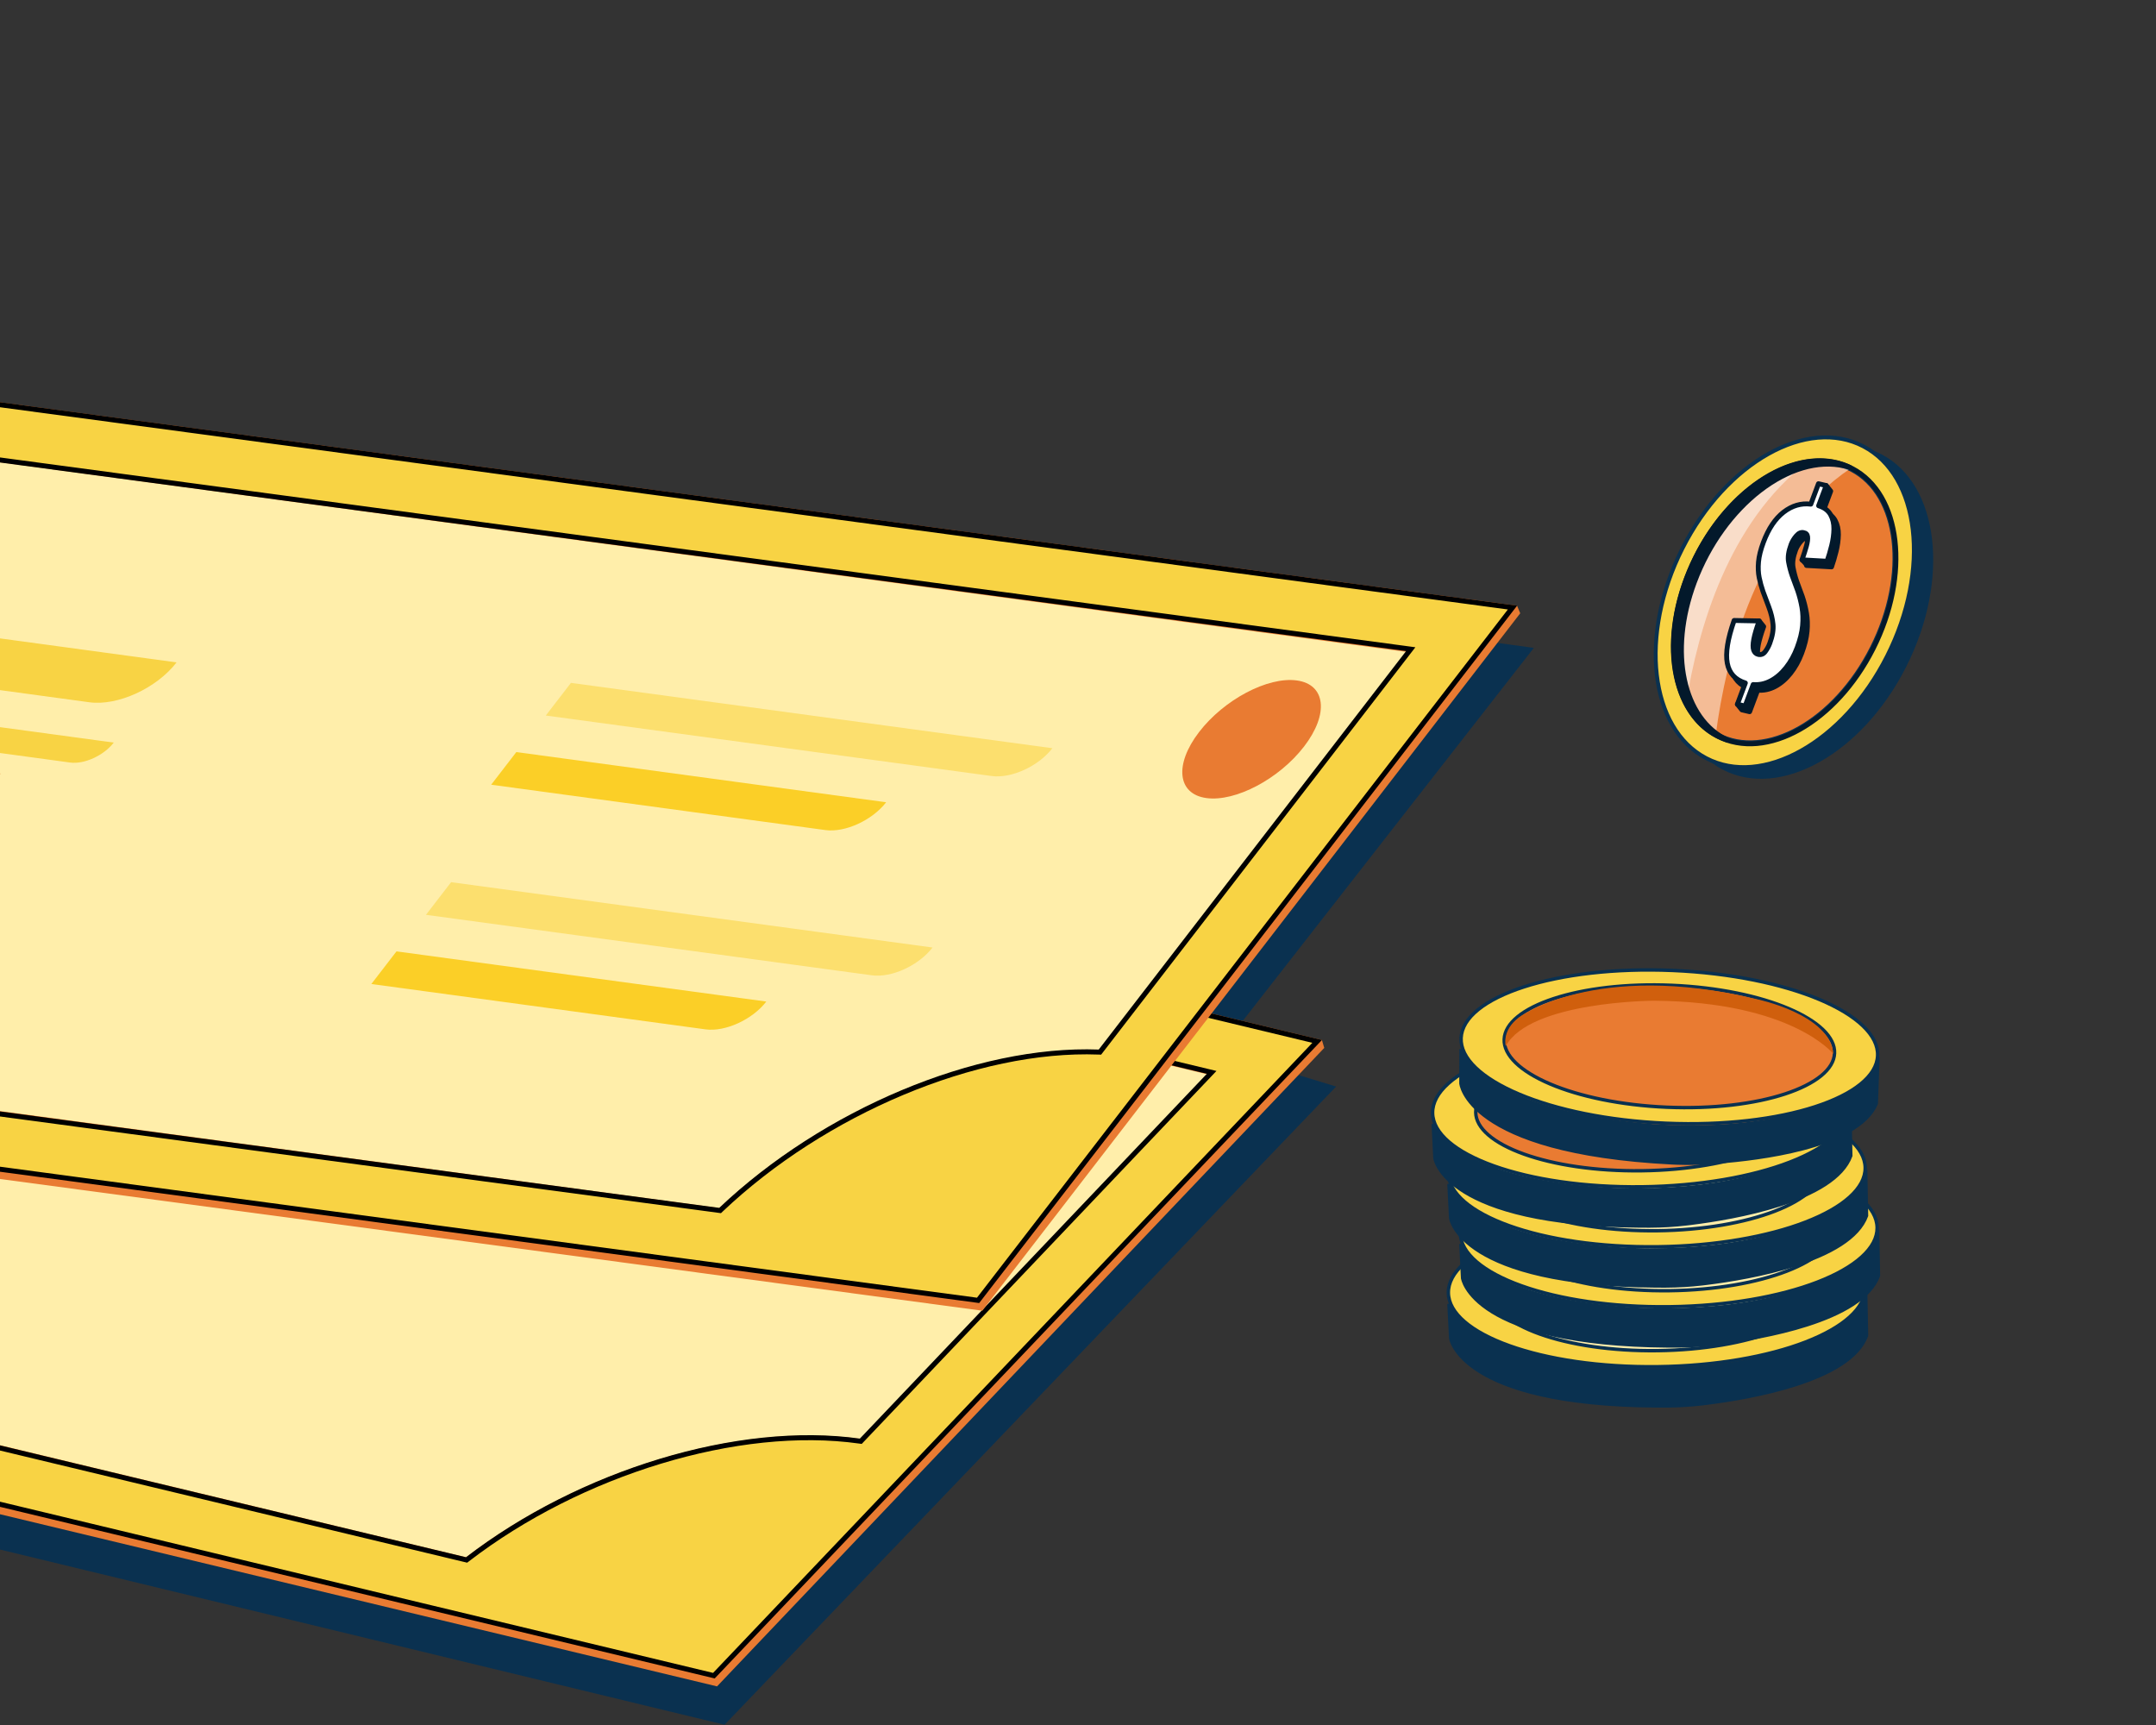 <svg width="500" height="400" viewBox="0 0 500 400" fill="none" xmlns="http://www.w3.org/2000/svg">
<rect x="0" y="0" width="500" height="400" fill="#333333" stroke="none"/>
<g clip-path="url(#clip0_697_8307)">
<path d="M355.71 150.234L-62.152 93.048L-144.92 199.53L-240.653 299.426L-240.116 301.266L168.04 399.94L309.862 251.952L282.77 243.694L355.71 150.234Z" fill="#0A3150"/>
<path d="M166.291 391.045L-241.968 293.038L-242.521 291.203L-101.703 143.152L306.563 241.156L307.11 242.994L166.291 391.045Z" fill="#E97B32"/>
<path d="M-44.031 171.232C-70.239 191.338 -107.139 202.684 -135.473 198.676L-216.077 283.185L108.084 361.106C134.291 341 171.192 329.654 199.526 333.663L280.13 249.154L-44.031 171.232Z" fill="#FFEEAA"/>
<path d="M94.296 373.907L164.524 390.76L94.296 373.907Z" fill="#A33F66"/>
<path d="M164.833 391.121L214.553 339.089L164.833 391.121Z" fill="#A33F66"/>
<path d="M305.463 241.484L214.909 336.685L165.559 388.561L95.604 371.767L-241.407 290.862L-101.503 143.786L305.463 241.484ZM-135.775 198.351L-216.251 282.949L-216.942 283.676L-215.962 283.911L107.936 361.667L108.207 361.732L108.427 361.564C134.499 341.507 171.205 330.198 199.329 334.165L199.626 334.206L199.831 333.99L280.306 249.392L280.997 248.666L280.017 248.43L-43.88 170.674L-44.152 170.609L-44.371 170.779C-70.444 190.835 -107.149 202.144 -135.274 198.177L-135.571 198.135L-135.775 198.351Z" fill="#F8D344" stroke="black" stroke-width="1.161"/>
<path d="M254.053 268.767C247.505 275.654 236.842 279.931 230.237 278.322C223.633 276.713 223.589 269.826 230.137 262.94C236.684 256.053 247.345 251.771 253.95 253.38C260.552 254.996 260.6 261.881 254.053 268.767Z" fill="#D1D1D1"/>
<path d="M227.814 303.931L-188.449 248.12L-189.187 246.352L-64.445 84.634L351.818 140.445L352.556 142.213L227.814 303.931Z" fill="#E97B32"/>
<path d="M-4.173 106.638C-28.168 129.319 -63.707 144.364 -92.311 143.26L-163.757 235.568L166.824 280.129C190.819 257.449 226.358 242.403 254.962 243.508L326.408 151.199L-4.173 106.638Z" fill="#FFEEAA"/>
<path d="M154.343 294.069L226.006 303.688L154.343 294.069Z" fill="#A33F66"/>
<path d="M226.406 304L270.305 247.053L226.406 304Z" fill="#A33F66"/>
<path d="M350.764 140.883L270.545 244.868L226.829 301.537L155.505 291.976L-188.115 245.896L-64.18 85.243L350.764 140.883ZM-4.557 106.266C-28.416 128.891 -63.758 143.893 -92.144 142.821L-92.443 142.81L-92.625 143.046L-163.911 235.452L-164.523 236.246L-163.525 236.379L166.723 280.664L166.999 280.702L167.2 280.511C191.059 257.885 226.401 242.884 254.787 243.956L255.086 243.967L255.268 243.732L326.554 151.325L327.167 150.532L326.168 150.397L-4.08 106.112L-4.357 106.076L-4.557 106.266Z" fill="#F8D344" stroke="black" stroke-width="1.161"/>
<path d="M20.74 162.845L-47.534 153.568L-39.165 142.71L40.947 153.598C36.33 159.599 27.279 163.735 20.74 162.845Z" fill="#F8D344"/>
<path d="M16.279 176.822L-57.901 166.747L-53.718 161.318L26.379 172.195C24.075 175.191 19.549 177.263 16.279 176.822Z" fill="#F8D344"/>
<path d="M-9.974 184.015L-65.586 176.46L-61.402 171.031L0.127 179.389C-2.18 182.392 -6.703 184.457 -9.974 184.015Z" fill="#E97B32"/>
<path d="M302.437 173.092C296.65 180.624 286.503 185.98 279.775 185.058C273.048 184.136 272.291 177.284 278.079 169.751C283.866 162.218 294.019 156.86 300.741 157.785C307.466 158.702 308.224 165.559 302.437 173.092Z" fill="#E97B32"/>
<path d="M202.185 226.158L98.786 212.131L104.616 204.563L216.266 219.714C213.048 223.893 206.747 226.78 202.185 226.158Z" fill="#FCDF6E"/>
<path d="M163.637 238.694L86.119 228.175L91.95 220.607L177.716 232.244C174.497 236.422 168.195 239.309 163.637 238.694Z" fill="#FBCF27"/>
<path d="M229.976 179.946L126.577 165.919L132.407 158.35L244.057 173.501C240.839 177.68 234.538 180.567 229.976 179.946Z" fill="#FCDF6E"/>
<path d="M191.428 192.482L113.91 181.962L119.741 174.394L205.507 186.031C202.288 190.21 195.986 193.096 191.428 192.482Z" fill="#FBCF27"/>
<path d="M432.865 309.715C431.93 312.3 429.782 314.514 426.861 316.402C423.92 318.302 420.235 319.849 416.329 321.099C409.006 323.443 400.967 324.729 395.743 325.38L394.737 325.502C391.957 325.829 389.16 325.996 386.36 326.007L384.137 326.004C361.499 325.855 349.576 321.968 343.316 318.106C340.09 316.115 338.367 314.131 337.453 312.664C336.996 311.931 336.739 311.324 336.598 310.907C336.527 310.698 336.484 310.536 336.46 310.43C336.448 310.377 336.441 310.338 336.437 310.314C336.435 310.308 336.434 310.302 336.434 310.298L336.037 302.368C337.711 305.783 340.858 308.423 344.715 310.462C349.457 312.97 355.33 314.604 361.033 315.67C366.741 316.737 372.302 317.24 376.435 317.477C378.501 317.595 380.212 317.646 381.406 317.668C382.004 317.679 382.472 317.683 382.792 317.684H383.251C383.262 317.684 383.27 317.683 383.275 317.683H383.283L383.282 317.682C405.399 317.533 417.924 312.85 424.932 308.159C428.435 305.813 430.554 303.469 431.8 301.701C432.167 301.18 432.455 300.708 432.683 300.302L432.865 309.715Z" fill="#0A3150" stroke="#0A3150" stroke-width="0.793"/>
<path d="M384.006 281.458C397.427 281.292 409.585 283.166 418.389 286.316C422.793 287.892 426.337 289.78 428.78 291.875C431.224 293.971 432.529 296.24 432.558 298.587C432.587 300.934 431.338 303.234 428.948 305.39C426.558 307.545 423.061 309.52 418.698 311.205C409.975 314.573 397.867 316.747 384.446 316.914C371.024 317.08 358.866 315.206 350.062 312.055C345.659 310.48 342.115 308.591 339.673 306.496C337.229 304.401 335.923 302.132 335.894 299.785C335.865 297.438 337.114 295.138 339.505 292.982C341.895 290.827 345.391 288.852 349.754 287.167C358.477 283.799 370.585 281.625 384.006 281.458Z" fill="#F8D344" stroke="#0A3150" stroke-width="0.793"/>
<path d="M384.052 285.176C394.713 285.044 404.367 286.533 411.354 289.033C414.849 290.284 417.655 291.78 419.587 293.437C421.519 295.093 422.539 296.877 422.562 298.71C422.584 300.544 421.609 302.352 419.719 304.057C417.829 305.76 415.06 307.326 411.598 308.663C404.675 311.336 395.06 313.064 384.399 313.196C373.738 313.328 364.084 311.839 357.097 309.339C353.602 308.088 350.795 306.592 348.863 304.935C346.931 303.278 345.911 301.495 345.889 299.661C345.866 297.827 346.841 296.019 348.732 294.315C350.622 292.611 353.391 291.046 356.854 289.709C363.776 287.036 373.391 285.309 384.052 285.176Z" fill="#FFEEAA" stroke="#0A3150" stroke-width="0.793"/>
<path d="M361.948 288.012C370.993 285.262 384.853 283.4 404.061 287.008L404.068 287.01L404.076 287.011H404.078C404.08 287.011 404.083 287.011 404.087 287.012C404.095 287.013 404.107 287.015 404.123 287.018C404.155 287.023 404.203 287.031 404.267 287.041C404.393 287.062 404.58 287.095 404.818 287.139C405.295 287.228 405.979 287.364 406.805 287.559C408.457 287.948 410.67 288.564 412.92 289.473C415.172 290.383 417.444 291.579 419.226 293.119C420.67 294.368 421.779 295.83 422.311 297.54C421.987 297.262 421.579 296.931 421.078 296.562C419.57 295.451 417.225 293.995 413.862 292.589C407.345 289.865 397.015 287.336 381.545 287.868L380.031 287.929L380.026 287.93H380.021C380.017 287.93 380.011 287.93 380.004 287.931C379.989 287.932 379.968 287.933 379.94 287.935C379.884 287.938 379.801 287.944 379.693 287.951C379.477 287.967 379.159 287.991 378.753 288.026C377.941 288.094 376.777 288.204 375.364 288.371C372.54 288.706 368.717 289.268 364.73 290.177C360.746 291.086 356.582 292.345 353.082 294.081C350.031 295.595 347.441 297.493 345.938 299.875C345.93 299.599 345.941 299.279 345.99 298.927C346.165 297.689 346.799 296.021 348.695 294.376L348.694 294.375C348.696 294.374 348.699 294.372 348.702 294.369C348.709 294.363 348.722 294.354 348.737 294.341C348.769 294.315 348.817 294.276 348.882 294.225C349.012 294.123 349.21 293.972 349.478 293.781C350.012 293.401 350.822 292.863 351.916 292.238C354.103 290.987 357.425 289.387 361.948 288.012Z" fill="#0A3150" stroke="#0A3150" stroke-width="0.793"/>
<path d="M435.632 295.81C434.697 298.394 432.549 300.608 429.628 302.496C426.687 304.397 423.002 305.943 419.097 307.193C411.774 309.538 403.735 310.824 398.511 311.475L397.505 311.597C394.725 311.923 391.927 312.09 389.128 312.102L386.903 312.099C364.266 311.949 352.343 308.062 346.084 304.2C342.857 302.209 341.135 300.225 340.221 298.759C339.763 298.025 339.506 297.418 339.364 297.001C339.293 296.792 339.252 296.631 339.228 296.524C339.216 296.472 339.207 296.433 339.203 296.408C339.202 296.399 339.2 296.392 339.199 296.387L338.804 288.462C340.478 291.878 343.625 294.517 347.481 296.557C352.224 299.065 358.096 300.698 363.8 301.765C369.508 302.832 375.069 303.335 379.201 303.571C381.268 303.69 382.978 303.741 384.173 303.763C384.77 303.774 385.239 303.777 385.559 303.778H386.018C386.028 303.778 386.037 303.777 386.042 303.777H386.05L386.049 303.776C408.166 303.628 420.69 298.944 427.698 294.253C431.202 291.907 433.321 289.563 434.566 287.795C434.933 287.274 435.221 286.802 435.449 286.396L435.632 295.81Z" fill="#0A3150" stroke="#0A3150" stroke-width="0.793"/>
<path d="M386.774 267.554C400.196 267.387 412.355 269.261 421.159 272.412C425.562 273.988 429.106 275.876 431.549 277.971C433.992 280.067 435.297 282.335 435.326 284.682C435.356 287.029 434.107 289.33 431.716 291.485C429.326 293.64 425.83 295.616 421.468 297.3C412.744 300.668 400.636 302.843 387.214 303.009C373.793 303.176 361.635 301.302 352.831 298.151C348.428 296.575 344.884 294.687 342.441 292.592C339.997 290.496 338.691 288.228 338.662 285.881C338.633 283.534 339.883 281.233 342.273 279.078C344.664 276.923 348.159 274.948 352.522 273.263C361.245 269.895 373.353 267.72 386.774 267.554Z" fill="#F8D344" stroke="#0A3150" stroke-width="0.793"/>
<path d="M386.818 271.272C397.479 271.14 407.134 272.629 414.121 275.13C417.615 276.38 420.422 277.876 422.353 279.533C424.286 281.19 425.305 282.973 425.328 284.807C425.351 286.64 424.376 288.448 422.485 290.153C420.595 291.856 417.827 293.422 414.364 294.759C407.442 297.432 397.827 299.16 387.166 299.292C376.505 299.424 366.851 297.935 359.864 295.435C356.369 294.184 353.562 292.688 351.63 291.031C349.698 289.374 348.678 287.591 348.655 285.757C348.633 283.923 349.608 282.115 351.498 280.411C353.388 278.707 356.158 277.142 359.62 275.805C366.543 273.132 376.157 271.405 386.818 271.272Z" fill="#FFEEAA" stroke="#0A3150" stroke-width="0.793"/>
<path d="M364.717 274.108C373.761 271.357 387.621 269.496 406.829 273.104L406.837 273.106L406.845 273.107H406.847C406.849 273.107 406.852 273.107 406.855 273.108C406.863 273.109 406.876 273.111 406.892 273.113C406.924 273.118 406.972 273.126 407.035 273.137C407.162 273.158 407.349 273.19 407.587 273.234C408.064 273.323 408.748 273.46 409.573 273.654C411.226 274.044 413.439 274.661 415.688 275.569C417.941 276.479 420.212 277.675 421.994 279.215C423.439 280.464 424.548 281.927 425.079 283.637C424.756 283.359 424.348 283.027 423.847 282.658C422.338 281.548 419.994 280.091 416.631 278.686C410.114 275.962 399.783 273.431 384.313 273.964L382.8 274.026H382.794C382.793 274.026 382.791 274.026 382.789 274.026C382.785 274.027 382.78 274.027 382.772 274.027C382.758 274.028 382.737 274.03 382.709 274.031C382.653 274.035 382.569 274.04 382.461 274.048C382.244 274.063 381.927 274.087 381.521 274.121C380.71 274.19 379.546 274.301 378.133 274.468C375.308 274.802 371.486 275.363 367.499 276.273C363.515 277.181 359.351 278.442 355.851 280.178C352.799 281.692 350.209 283.589 348.706 285.972C348.699 285.695 348.709 285.375 348.759 285.023C348.933 283.785 349.568 282.116 351.464 280.472L351.463 280.471C351.464 280.47 351.467 280.468 351.471 280.465C351.478 280.459 351.49 280.45 351.506 280.437C351.537 280.411 351.585 280.371 351.65 280.32C351.781 280.218 351.979 280.067 352.246 279.877C352.78 279.497 353.591 278.959 354.685 278.333C356.872 277.082 360.193 275.483 364.717 274.108Z" fill="#0A3150" stroke="#0A3150" stroke-width="0.793"/>
<path d="M432.864 281.906C431.929 284.49 429.782 286.704 426.86 288.592C423.92 290.493 420.234 292.039 416.328 293.289C409.005 295.634 400.966 296.92 395.742 297.571L394.736 297.693C391.956 298.019 389.159 298.186 386.359 298.198L384.136 298.195C361.498 298.045 349.575 294.158 343.315 290.296C340.089 288.305 338.366 286.321 337.452 284.855C336.995 284.121 336.738 283.514 336.597 283.097C336.526 282.888 336.483 282.726 336.459 282.62C336.447 282.568 336.44 282.529 336.436 282.504C336.434 282.498 336.433 282.493 336.433 282.489L336.036 274.558C337.71 277.974 340.857 280.613 344.714 282.653C349.456 285.161 355.329 286.794 361.032 287.861C366.74 288.928 372.301 289.431 376.434 289.667C378.5 289.786 380.211 289.837 381.405 289.859C382.003 289.87 382.472 289.873 382.791 289.874H383.25C383.261 289.874 383.269 289.873 383.274 289.873H383.282L383.281 289.872C405.398 289.724 417.923 285.04 424.931 280.349C428.434 278.003 430.553 275.659 431.799 273.891C432.166 273.37 432.454 272.898 432.682 272.492L432.864 281.906Z" fill="#0A3150" stroke="#0A3150" stroke-width="0.793"/>
<path d="M384.005 253.647C397.426 253.481 409.584 255.355 418.388 258.506C422.792 260.081 426.336 261.969 428.779 264.065C431.223 266.16 432.528 268.429 432.557 270.776C432.586 273.123 431.337 275.423 428.947 277.579C426.557 279.734 423.06 281.709 418.697 283.394C409.974 286.762 397.866 288.936 384.445 289.103C371.023 289.269 358.865 287.395 350.061 284.245C345.658 282.669 342.114 280.781 339.672 278.686C337.228 276.59 335.922 274.321 335.893 271.974C335.864 269.627 337.113 267.327 339.504 265.171C341.894 263.016 345.39 261.041 349.753 259.356C358.476 255.988 370.584 253.814 384.005 253.647Z" fill="#F8D344" stroke="#0A3150" stroke-width="0.793"/>
<path d="M384.05 257.366C394.711 257.234 404.365 258.723 411.352 261.223C414.847 262.474 417.653 263.97 419.585 265.626C421.517 267.283 422.537 269.066 422.56 270.9C422.582 272.734 421.607 274.542 419.717 276.246C417.827 277.95 415.058 279.516 411.596 280.853C404.673 283.526 395.059 285.253 384.397 285.386C373.736 285.518 364.082 284.029 357.095 281.529C353.6 280.278 350.793 278.781 348.861 277.125C346.929 275.467 345.909 273.684 345.887 271.851C345.864 270.017 346.839 268.209 348.73 266.504C350.62 264.801 353.389 263.236 356.852 261.899C363.774 259.226 373.389 257.498 384.05 257.366Z" fill="#FFEEAA" stroke="#0A3150" stroke-width="0.793"/>
<path d="M361.947 260.201C370.992 257.451 384.852 255.589 404.06 259.197L404.067 259.199L404.075 259.2H404.077C404.079 259.2 404.082 259.2 404.086 259.201C404.094 259.202 404.106 259.204 404.122 259.207C404.154 259.212 404.202 259.22 404.266 259.23C404.392 259.251 404.579 259.284 404.817 259.328C405.294 259.417 405.978 259.554 406.804 259.748C408.456 260.137 410.669 260.754 412.919 261.663C415.171 262.573 417.443 263.768 419.225 265.308C420.669 266.557 421.778 268.02 422.31 269.73C421.986 269.452 421.578 269.121 421.077 268.752C419.569 267.641 417.224 266.185 413.861 264.779C407.345 262.055 397.014 259.525 381.544 260.057L380.03 260.119H380.024C380.023 260.119 380.021 260.12 380.02 260.12C380.016 260.12 380.01 260.121 380.003 260.121C379.989 260.122 379.967 260.123 379.939 260.125C379.883 260.128 379.8 260.134 379.692 260.141C379.476 260.157 379.158 260.18 378.752 260.215C377.94 260.283 376.776 260.394 375.363 260.561C372.539 260.896 368.716 261.457 364.729 262.366C360.745 263.275 356.581 264.535 353.081 266.271C350.03 267.785 347.44 269.683 345.937 272.065C345.929 271.788 345.94 271.469 345.989 271.116C346.164 269.878 346.799 268.21 348.694 266.565L348.693 266.564C348.695 266.563 348.698 266.561 348.701 266.558C348.708 266.552 348.721 266.543 348.736 266.53C348.768 266.504 348.816 266.465 348.881 266.414C349.011 266.312 349.209 266.161 349.477 265.971C350.011 265.59 350.821 265.052 351.915 264.427C354.102 263.176 357.424 261.576 361.947 260.201Z" fill="#0A3150" stroke="#0A3150" stroke-width="0.793"/>
<path d="M429.214 267.999C428.279 270.584 426.131 272.798 423.21 274.686C420.269 276.586 416.584 278.133 412.678 279.383C405.355 281.728 397.316 283.013 392.092 283.664L391.086 283.786C388.306 284.113 385.508 284.28 382.709 284.291L380.485 284.288C357.848 284.139 345.924 280.252 339.665 276.39C336.438 274.399 334.716 272.415 333.802 270.949C333.344 270.215 333.087 269.608 332.945 269.191C332.874 268.982 332.833 268.82 332.809 268.714C332.797 268.662 332.789 268.623 332.785 268.598C332.784 268.592 332.783 268.587 332.782 268.582L332.386 260.651C334.06 264.067 337.207 266.706 341.063 268.745C345.806 271.254 351.678 272.888 357.382 273.954C363.09 275.022 368.651 275.525 372.783 275.761C374.85 275.879 376.56 275.93 377.755 275.953C378.352 275.964 378.821 275.967 379.141 275.968H379.6C379.61 275.968 379.619 275.967 379.624 275.967H379.632L379.631 275.966C401.748 275.818 414.272 271.134 421.28 266.443C424.784 264.097 426.903 261.753 428.148 259.985C428.515 259.464 428.803 258.992 429.031 258.586L429.214 267.999Z" fill="#0A3150" stroke="#0A3150" stroke-width="0.793"/>
<path d="M380.353 239.744C393.774 239.577 405.932 241.451 414.736 244.602C419.139 246.178 422.684 248.066 425.127 250.161C427.57 252.256 428.875 254.525 428.905 256.872C428.934 259.219 427.685 261.519 425.294 263.675C422.904 265.83 419.408 267.805 415.045 269.49C406.322 272.858 394.214 275.033 380.792 275.199C367.371 275.365 355.213 273.492 346.409 270.341C342.006 268.765 338.462 266.877 336.019 264.782C333.576 262.686 332.27 260.418 332.24 258.07C332.211 255.723 333.461 253.423 335.852 251.267C338.242 249.113 341.737 247.137 346.1 245.453C354.823 242.084 366.931 239.91 380.353 239.744Z" fill="#F8D344" stroke="#0A3150" stroke-width="0.793"/>
<path d="M380.399 243.46C391.061 243.328 400.715 244.817 407.702 247.317C411.196 248.568 414.003 250.064 415.935 251.721C417.867 253.378 418.886 255.161 418.909 256.995C418.932 258.828 417.957 260.636 416.066 262.341C414.176 264.044 411.408 265.61 407.945 266.947C401.023 269.62 391.408 271.348 380.747 271.48C370.086 271.612 360.432 270.123 353.445 267.623C349.95 266.372 347.143 264.876 345.211 263.219C343.279 261.562 342.259 259.779 342.236 257.945C342.214 256.111 343.189 254.303 345.079 252.599C346.969 250.895 349.739 249.33 353.201 247.993C360.124 245.32 369.738 243.593 380.399 243.46Z" fill="#E97B32" stroke="#0A3150" stroke-width="0.793"/>
<path d="M338.85 243.277C340.334 246.779 343.331 249.587 347.069 251.834C351.667 254.599 357.442 256.552 363.078 257.93C368.719 259.309 374.243 260.117 378.356 260.58C380.413 260.811 382.119 260.957 383.311 261.044C383.906 261.088 384.374 261.118 384.693 261.136C384.853 261.145 384.975 261.152 385.058 261.156C385.099 261.158 385.13 261.16 385.151 261.161C385.162 261.161 385.17 261.161 385.176 261.162H385.183L387.227 261.247C408.067 261.977 420.264 258.102 427.292 253.937C430.919 251.787 433.164 249.564 434.505 247.867C434.9 247.367 435.213 246.911 435.463 246.518L435.127 255.928C434.051 258.457 431.786 260.55 428.766 262.274C425.725 264.01 421.961 265.352 417.992 266.386C411.048 268.196 403.531 269.05 398.289 269.452L396.19 269.598C393.746 269.75 391.295 269.779 388.848 269.688L387.799 269.642C363.743 268.419 351.486 263.726 345.254 259.391C342.141 257.226 340.53 255.149 339.698 253.635C339.282 252.877 339.058 252.258 338.939 251.833C338.88 251.622 338.847 251.458 338.829 251.351C338.82 251.298 338.814 251.258 338.812 251.233C338.811 251.226 338.81 251.22 338.81 251.215L338.85 243.277Z" fill="#0A3150" stroke="#0A3150" stroke-width="0.793"/>
<path d="M338.849 240.695C338.949 238.35 340.323 236.121 342.829 234.1C345.334 232.079 348.932 230.299 353.381 228.856C362.277 225.972 374.486 224.465 387.897 225.035C401.307 225.605 413.344 228.143 421.962 231.773C426.273 233.588 429.708 235.667 432.032 237.893C434.357 240.12 435.536 242.457 435.436 244.802C435.336 247.147 433.963 249.376 431.458 251.397C428.953 253.418 425.353 255.198 420.904 256.641C412.009 259.525 399.8 261.032 386.389 260.462C372.978 259.892 360.941 257.354 352.323 253.724C348.013 251.909 344.578 249.829 342.254 247.604C339.929 245.377 338.75 243.04 338.849 240.695Z" fill="#F8D344" stroke="#0A3150" stroke-width="0.793"/>
<path d="M348.841 240.985C348.919 239.132 349.995 237.363 351.977 235.749C353.958 234.135 356.81 232.709 360.341 231.552C367.401 229.239 377.096 228.028 387.748 228.481C398.4 228.934 407.957 230.964 414.795 233.868C418.215 235.321 420.936 236.984 422.773 238.759C424.61 240.536 425.531 242.39 425.452 244.242C425.373 246.095 424.298 247.865 422.317 249.478C420.335 251.092 417.483 252.517 413.952 253.675C406.892 255.987 397.197 257.199 386.545 256.746C375.893 256.293 366.336 254.263 359.498 251.359C356.078 249.906 353.358 248.243 351.521 246.468C349.683 244.691 348.762 242.837 348.841 240.985Z" fill="#E97B32" stroke="#0A3150" stroke-width="0.793"/>
<path d="M425.169 244.378C425.169 244.378 415.598 232.319 383.589 232.049C383.589 232.049 354.859 232.15 349.195 242.579C349.195 242.579 348.191 239.025 352.244 235.93C352.244 235.93 369.885 222.634 407.325 231.679C407.325 231.679 424.406 235.125 425.169 244.378Z" fill="#D05F0D"/>
<path d="M394.202 129.461C399.26 119.439 406.515 111.792 414.134 107.52C421.756 103.246 429.694 102.371 436.187 105.777C442.68 109.183 446.596 116.275 447.615 125.082C448.634 133.885 446.746 144.347 441.688 154.369C436.629 164.391 429.374 172.038 421.755 176.31C414.133 180.584 406.196 181.459 399.702 178.053C393.209 174.647 389.294 167.555 388.274 158.748C387.256 149.945 389.143 139.483 394.202 129.461Z" fill="#0A3150" stroke="#0A3150" stroke-width="0.9"/>
<path d="M390.165 127.201C395.224 117.18 402.479 109.532 410.098 105.26C417.72 100.986 425.657 100.111 432.151 103.517C438.644 106.923 442.56 114.015 443.579 122.822C444.598 131.625 442.71 142.088 437.651 152.109C432.593 162.131 425.338 169.778 417.719 174.051C410.097 178.325 402.159 179.2 395.666 175.794C389.173 172.388 385.257 165.296 384.238 156.489C383.219 147.686 385.107 137.223 390.165 127.201Z" fill="#F8D344" stroke="#0A3150" stroke-width="0.9"/>
<path d="M393.772 129.095C398.063 120.592 404.218 114.105 410.681 110.481C417.147 106.856 423.878 106.114 429.383 109.002C434.887 111.889 438.208 117.903 439.073 125.373C439.937 132.841 438.337 141.717 434.045 150.219C429.753 158.721 423.598 165.208 417.135 168.832C410.67 172.457 403.939 173.198 398.434 170.311C392.93 167.424 389.609 161.41 388.744 153.939C387.88 146.472 389.48 137.597 393.772 129.095Z" fill="#E97B32" stroke="#0A3150" stroke-width="0.793"/>
<path opacity="0.49" d="M429.286 108.524C407.418 123.188 400.245 152.379 397.899 170.432C394.994 168.847 392.681 166.365 391.033 163.238C387.209 156.009 386.928 145.315 391.064 134.255C396.589 119.482 408.254 108.672 419.263 107.083C421.544 106.752 423.789 106.827 425.953 107.334C427.127 107.614 428.245 108.015 429.286 108.524Z" fill="white"/>
<path opacity="0.49" d="M419.244 107.065C400.834 121.126 393.74 145.88 391.013 163.191C387.192 155.966 386.913 145.278 391.049 134.224C396.574 119.458 408.238 108.653 419.244 107.065Z" fill="white"/>
<path d="M434.394 150.402C443.04 133.276 440.876 114.581 429.562 108.647C418.247 102.712 402.067 111.785 393.422 128.911C384.777 146.037 386.941 164.731 398.255 170.666C409.569 176.601 425.749 167.528 434.394 150.402Z" stroke="#03192B" stroke-width="1.135" stroke-miterlimit="10" stroke-linecap="round" stroke-linejoin="round"/>
<path d="M392.943 135.004C399.609 117.162 415.228 105.105 427.83 108.073C428.235 108.168 428.631 108.279 429.02 108.403C428.055 107.952 427.036 107.588 425.955 107.333C413.353 104.365 397.734 116.422 391.067 134.263C384.615 151.532 388.916 167.888 400.624 171.612C390.351 166.806 386.848 151.315 392.943 135.004Z" fill="#03192B" stroke="#03192B" stroke-width="1.135" stroke-miterlimit="10" stroke-linecap="round" stroke-linejoin="round"/>
<path d="M403.961 164.608L402.927 163.314L405.809 159.671C403.456 158.94 402.059 157.412 401.617 155.084C401.175 152.758 401.704 149.455 403.204 145.178L407.981 143.994L409.014 145.288C408.39 147.023 407.973 148.444 407.762 149.551C407.551 150.659 407.54 151.488 407.729 152.038C407.918 152.589 408.27 152.924 408.787 153.044C409.443 153.198 409.99 152.982 410.425 152.396C410.861 151.812 411.21 151.17 411.472 150.472C412.094 148.81 412.344 147.34 412.223 146.065C412.101 144.789 411.778 143.457 411.253 142.069L409.895 138.443C409.527 137.381 409.234 136.31 409.015 135.227C408.795 134.145 408.743 132.94 408.858 131.611C408.973 130.283 409.354 128.754 410.002 127.025C411.185 123.867 412.751 121.539 414.701 120.042C416.652 118.545 418.749 117.934 420.993 118.204L423.527 112.593L424.56 113.886L422.805 118.574C424.127 118.991 425.052 119.687 425.58 120.66C426.108 121.633 426.363 122.741 426.343 123.984C426.324 125.227 426.151 126.506 425.824 127.822C425.497 129.138 425.14 130.347 424.753 131.45L418.946 131.123C419.035 130.872 417.913 129.83 417.913 129.83C417.913 129.83 419.764 128.671 419.965 127.945C420.218 127.028 420.313 126.3 420.248 125.76C420.182 125.221 419.874 124.905 419.322 124.812C418.736 124.675 418.171 124.923 417.628 125.555C417.086 126.187 416.683 126.853 416.422 127.551C415.824 129.147 415.628 130.502 415.837 131.617C416.043 132.732 416.324 133.802 416.682 134.825L417.971 138.326C418.382 139.543 418.704 140.811 418.937 142.131C419.17 143.451 419.217 144.873 419.081 146.395C418.944 147.918 418.527 149.611 417.83 151.473C417.17 153.235 416.308 154.787 415.245 156.129C414.181 157.471 412.997 158.487 411.694 159.177C410.39 159.867 409.033 160.154 407.622 160.042L405.754 165.029L403.961 164.608Z" fill="#03192B" stroke="#03192B" stroke-width="1.135" stroke-miterlimit="10" stroke-linecap="round" stroke-linejoin="round"/>
<path d="M402.917 163.306L404.766 158.369C402.413 157.638 401.016 156.11 400.574 153.782C400.131 151.456 400.661 148.154 402.161 143.876L407.972 143.987C407.347 145.722 406.93 147.143 406.719 148.251C406.508 149.359 406.497 150.187 406.687 150.737C406.875 151.288 407.228 151.623 407.744 151.743C408.401 151.897 408.947 151.681 409.383 151.096C409.818 150.511 410.168 149.869 410.429 149.171C411.052 147.509 411.302 146.04 411.18 144.764C411.059 143.488 410.735 142.157 410.21 140.768L408.852 137.143C408.485 136.081 408.192 135.009 407.972 133.927C407.752 132.845 407.701 131.64 407.816 130.311C407.931 128.983 408.312 127.454 408.96 125.725C410.142 122.567 411.709 120.239 413.659 118.742C415.609 117.245 417.705 116.633 419.95 116.904L421.724 112.167L423.518 112.586L421.762 117.274C423.084 117.691 424.009 118.387 424.538 119.36C425.065 120.333 425.32 121.441 425.301 122.684C425.281 123.927 425.108 125.206 424.781 126.521C424.454 127.837 424.097 129.046 423.71 130.149L417.903 129.822C418.328 128.62 418.667 127.56 418.922 126.644C419.175 125.727 419.27 124.999 419.204 124.46C419.139 123.921 418.83 123.604 418.278 123.511C417.692 123.374 417.128 123.622 416.585 124.254C416.042 124.886 415.64 125.552 415.378 126.25C414.781 127.846 414.585 129.201 414.793 130.316C415 131.431 415.281 132.501 415.639 133.524L416.928 137.025C417.338 138.242 417.661 139.51 417.894 140.83C418.127 142.15 418.173 143.571 418.038 145.094C417.9 146.617 417.483 148.31 416.787 150.171C416.127 151.933 415.265 153.485 414.202 154.827C413.138 156.17 411.954 157.186 410.651 157.875C409.346 158.565 407.989 158.853 406.579 158.74L404.711 163.727L402.917 163.306Z" fill="white" stroke="#03192B" stroke-width="1.135" stroke-miterlimit="10" stroke-linecap="round" stroke-linejoin="round"/>
</g>
<defs>
<clipPath id="clip0_697_8307">
<rect width="500" height="400" fill="white"/>
</clipPath>
</defs>
</svg>
